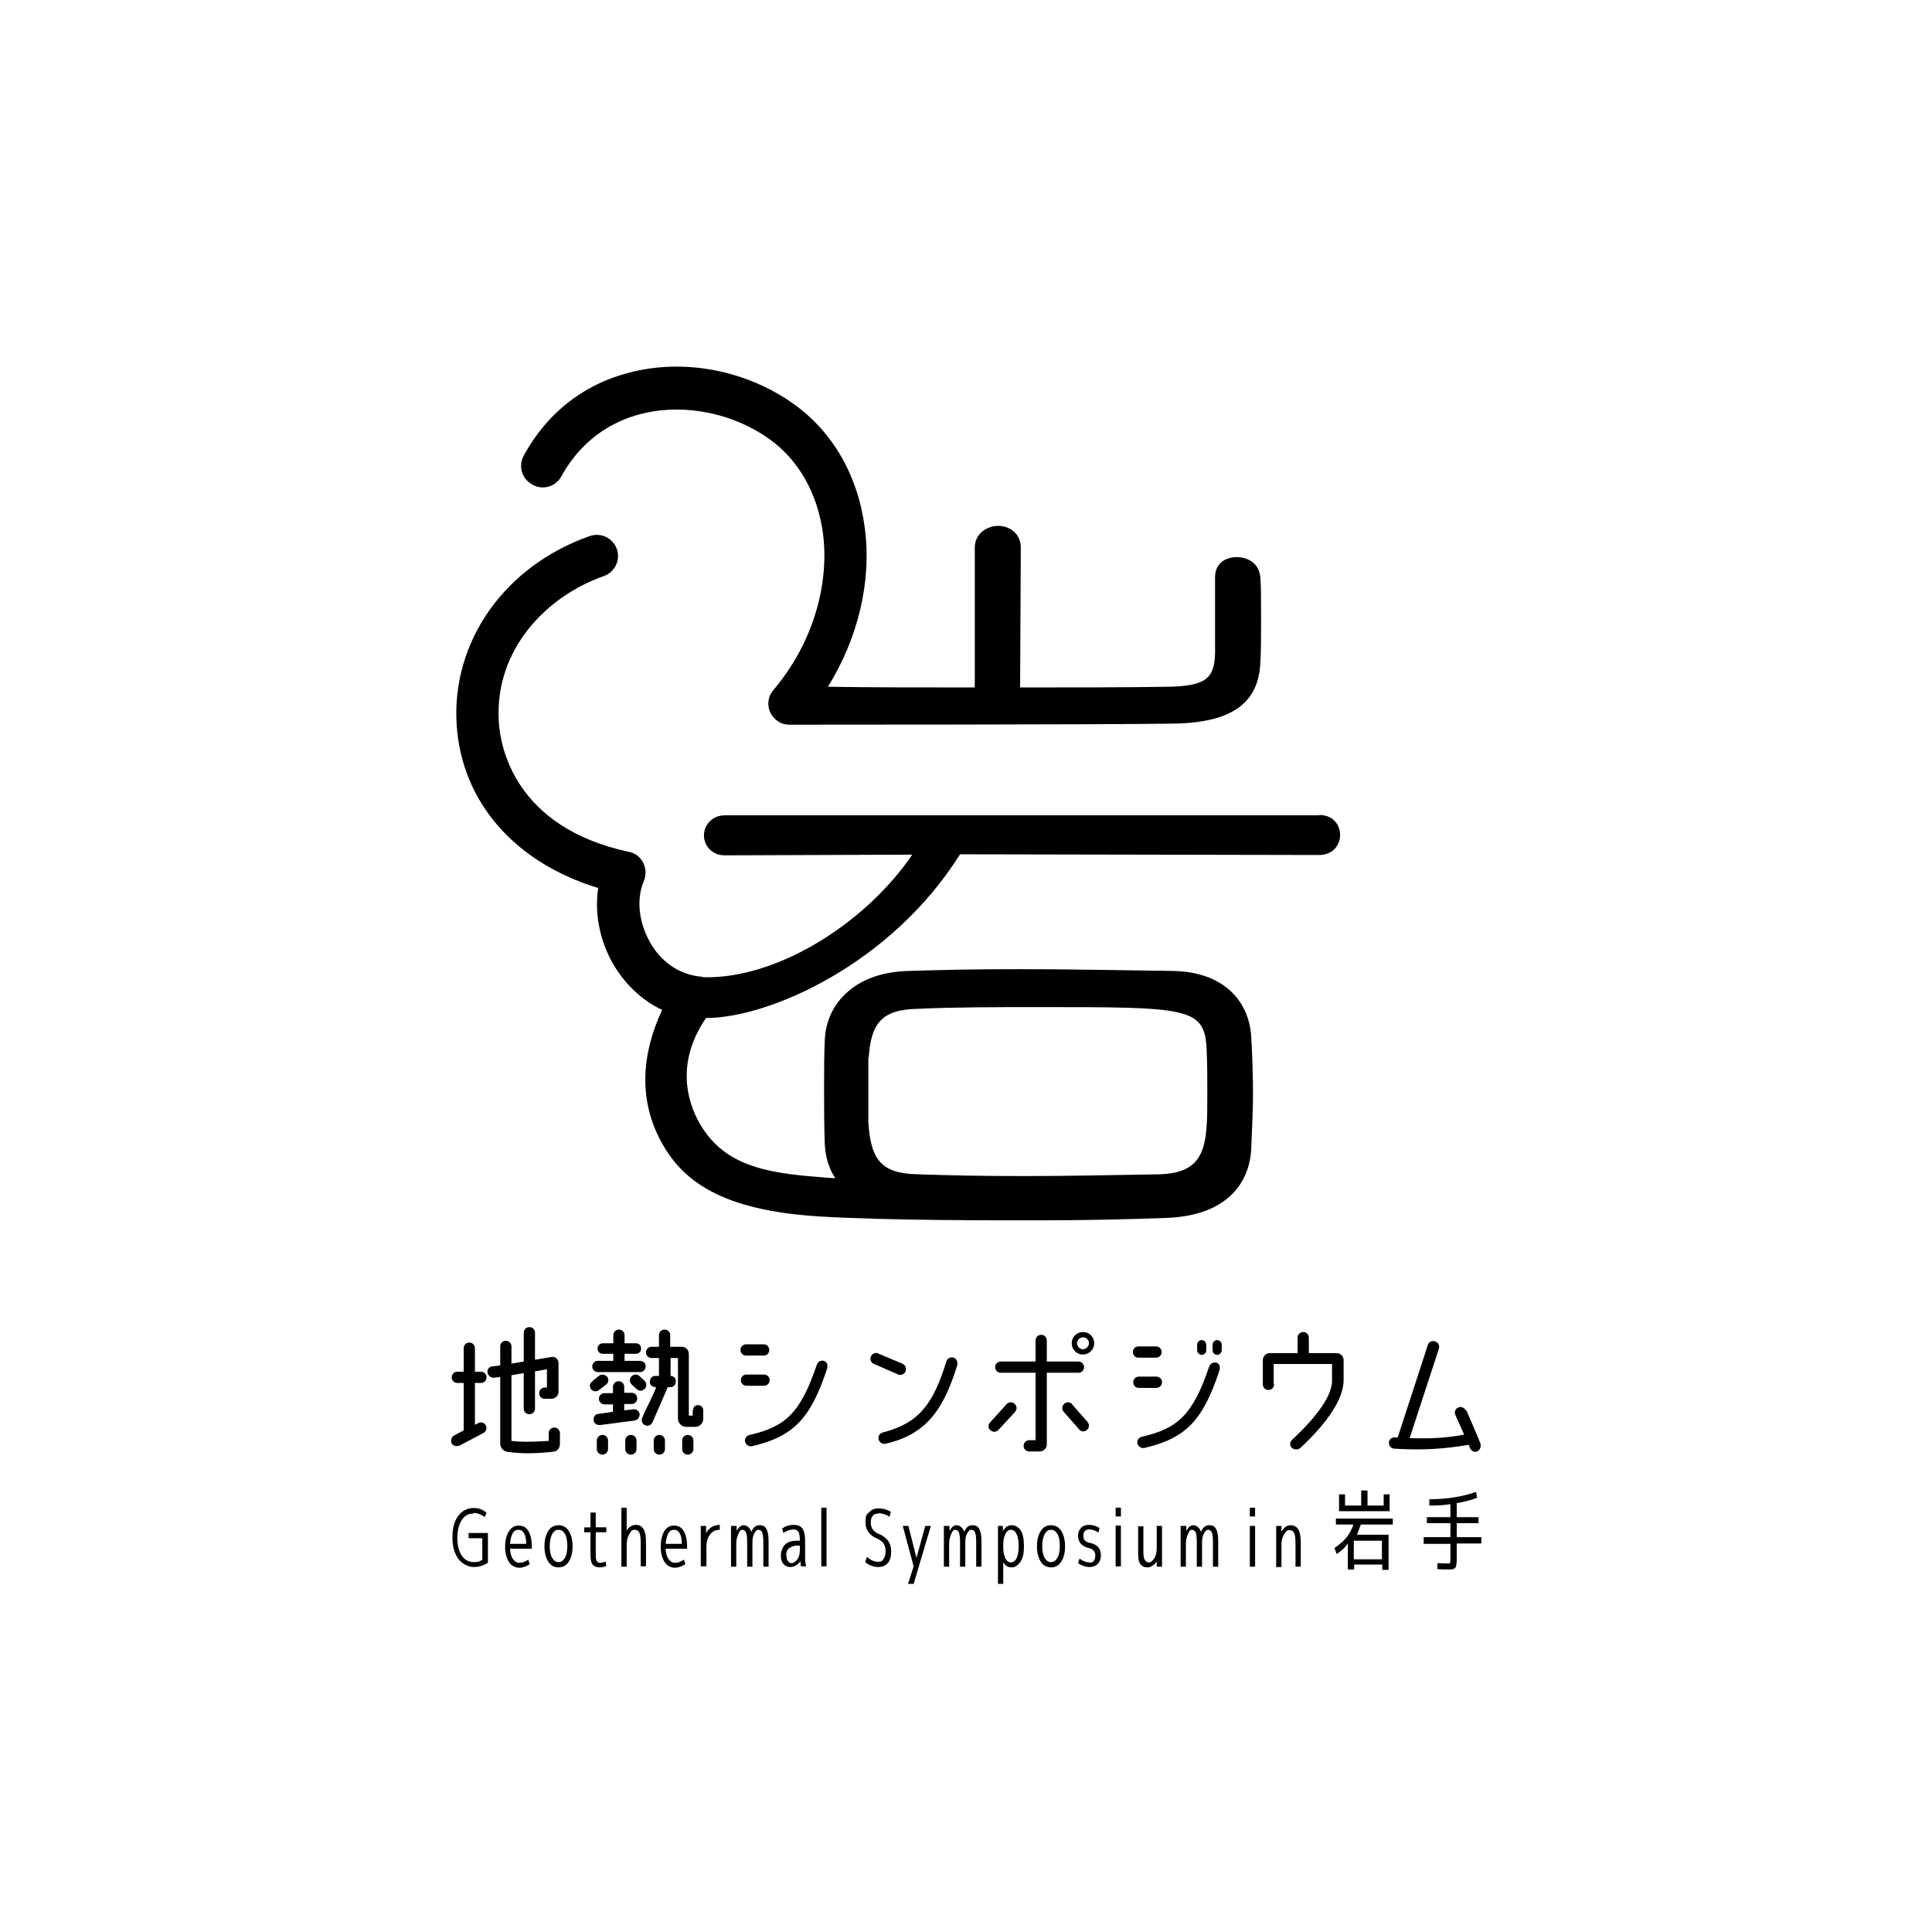 <?xml version="1.0" encoding="UTF-8"?>
<svg id="_レイヤー_2" xmlns="http://www.w3.org/2000/svg" version="1.1" viewBox="0 0 550 550">
  <!-- Generator: Adobe Illustrator 29.5.0, SVG Export Plug-In . SVG Version: 2.1.0 Build 137)  -->
  <defs>
    <style>
      .st0 {
        fill: none;
      }
    </style>
  </defs>
  <g id="_レイヤー_1-2">
    <rect class="st0" x="0" y="0" width="550" height="550"/>
    <path d="M375.7,232.1h-169.3c-3.8,0-6,2.9-6,5.7s2.1,5.7,6,5.7l53.3-.2c-13.1,19.3-38.2,35.4-59.4,34.9-.3-.1-.7-.2-1.1-.2-7.9-.9-12.3-6.4-14.1-9.7-3.3-5.7-4-12.4-1.8-17.5.7-1.7.6-3.6-.2-5.2-.8-1.6-2.3-2.8-4.1-3.1-32.6-7-36.6-30.1-37-37-1.3-21,14.1-36,29.9-41.5,3.1-1.1,4.8-4.5,3.7-7.7-1.1-3.1-4.5-4.8-7.7-3.7-24.2,8.5-39.4,30-37.9,53.7,1.4,22,16.6,39.3,40.3,46.5-1.1,7.1.4,15,4.3,21.7,3.4,5.8,8.2,10.3,13.9,13-5.9,12.6-6.9,25.9.1,38.2,6,10.6,17,18.9,44.7,20.6,19.8,1.2,50.3,1.1,62.2,1.1s23.8-.2,36.9-.7c16.7-.7,23.4-9.8,23.8-19.8.2-5.2.5-10.5.5-15.5s-.2-11.5-.5-16.2c-.5-9.3-6.9-18.6-22.6-18.8-15.5-.2-29.8-.5-43.1-.5s-21.7.2-31.7.5c-7.9.2-13.5,2.5-17.3,5.8-4.4,3.7-6.5,8.8-6.7,13.9-.2,4.3-.2,9-.2,14s0,10.2.2,15.7c.2,3.5,1.1,6.8,3,9.6-1.3,0-2.8-.2-4.3-.3-16.5-1.2-27.8-3.7-34.5-15.6-3.4-6.1-6.6-17.2,2-29.7h.1c17.7,0,52.5-15.2,72.2-46.6l102.2.2c4,0,6-2.9,6-5.7s-1.9-5.7-6-5.7h0ZM247.3,301.2c.6-9.4,3.3-13.8,13.8-14,10.5-.5,22.6-.5,34.5-.5,42.6,0,47.4,0,47.9,12.1.2,3.8.2,8.6.2,13.1,0,14-.2,22.1-13.8,22.4-12.1.2-25.5.5-38.4.5s-21-.2-30.2-.5c-10.7-.2-13.4-4.4-14.1-14.8v-18.4h0Z"/>
    <path d="M151.6,138c2.9,1.6,6.6.6,8.2-2.4,6.6-11.9,16.5-16.4,23.7-18,11.7-2.7,25.3.1,35.4,7.3,8.5,6,13.9,15.7,15.4,27.1,1.9,15.2-3.4,31.8-14.1,44.4-2.2,2.5-1.9,6.4.7,8.5,1.1,1,2.5,1.4,3.9,1.4s90.1,0,109-.3c17.4-.2,24.5-6.2,25-17.4.2-2.9.2-7.9.2-12.6s0-9.3-.2-11.4c-.2-4-3.3-6-6.7-6s-6.2,1.9-6.2,5.7v21.7c-.2,7.1-2.6,9.3-13.3,9.5-12.4.2-27.2.2-42.2.2l.2-39.8c0-4.1-3.3-6.2-6.4-6.2s-6.7,2.1-6.7,6.2v39.8c-15.6,0-30.3,0-41.8-.2,8.5-13.7,12.5-29.9,10.5-45.1-1.9-14.9-9.1-27.5-20.4-35.5-13-9.2-29.9-12.7-45.1-9.2-13.8,3.1-24.7,11.4-31.6,24-1.6,2.9-.6,6.6,2.4,8.2h0Z"/>
    <path d="M355.8,431.7v-2.5h1.5v2.5h-1.5ZM355.8,446v-11.6h1.5v11.6h-1.5Z"/>
    <path d="M363.4,434.4h1.4v1.6c.3-.5.6-.8,1-1.2.5-.4,1-.6,1.6-.6,1,0,1.7.4,2.2,1.2s.7,2.1.7,3.8v6.8h-1.5v-6.6c0-1.4-.1-2.4-.4-3s-.7-.8-1.4-.8-1,.4-1.5,1.3c-.5.8-.7,1.8-.7,3v6.2h-1.5v-11.6h0Z"/>
    <path d="M134.7,430.9c-1.4,0-2.5.6-3.3,1.9s-1.2,2.9-1.2,5,.4,3.8,1.3,5.1c.8,1.2,2,1.8,3.4,1.8s1.7-.2,2.4-.7v-6.1h-3.9v-1.5h5.5v8.5c-1.3.8-2.6,1.2-4,1.2s-3.3-.8-4.4-2.3c-1.1-1.5-1.7-3.5-1.7-6.1s.5-4.6,1.6-6.1c1.1-1.5,2.6-2.3,4.4-2.3s2.6.5,3.7,1.3l-.5,1.3c-1-.8-2.1-1.2-3.1-1.2h0Z"/>
    <path d="M145.2,440.8c0,1.3.3,2.2.8,3,.5.7,1.1,1.1,1.9,1.1s1.6-.3,2.5-.9l.4,1.3c-.9.6-1.9,1-3,1s-2.2-.5-2.9-1.6-1.1-2.5-1.1-4.4.4-3.3,1.1-4.4,1.6-1.6,2.8-1.6,2.1.5,2.7,1.5c.6,1,1,2.5,1,4.4s0,.4,0,.7h-6ZM145.2,439.5h4.6c0-1.3-.2-2.3-.6-3s-.9-1-1.6-1-1.3.3-1.7,1.1-.6,1.7-.7,3h0Z"/>
    <path d="M161.9,444.6c-.7,1.1-1.7,1.6-2.9,1.6s-2.2-.5-2.9-1.6c-.7-1.1-1.1-2.5-1.1-4.4s.4-3.3,1.1-4.4c.7-1.1,1.7-1.6,2.9-1.6s2.2.5,2.9,1.6c.7,1.1,1.1,2.5,1.1,4.4s-.4,3.3-1.1,4.4h0ZM160.8,436.7c-.4-.8-1-1.2-1.8-1.2s-1.3.4-1.8,1.2c-.4.8-.7,2-.7,3.4s.2,2.6.7,3.4,1,1.2,1.8,1.2,1.3-.4,1.8-1.2c.5-.8.7-2,.7-3.4,0-1.5-.2-2.6-.7-3.5h0Z"/>
    <path d="M169.6,430.6v4.2h3v1.4h-3v6.1c0,1,0,1.7.3,2.1.2.3.5.5,1,.5s.9-.1,1.5-.4l.2,1.3c-.6.3-1.2.4-1.9.4-.9,0-1.6-.3-2-.8-.4-.5-.6-1.5-.6-2.8v-6.4h-1.8v-1.4h1.8v-4.2h1.5Z"/>
    <path d="M176.9,429.2h1.5v6.6c.6-1.1,1.5-1.7,2.6-1.7s1.7.4,2.2,1.2.7,2.1.7,3.8v6.8h-1.5v-6.6c0-1.4-.1-2.4-.4-3s-.7-.8-1.4-.8-1,.4-1.5,1.3c-.5.9-.7,1.8-.7,3v6.2h-1.5v-16.7h0Z"/>
    <path d="M189.5,440.8c0,1.3.3,2.2.8,3,.5.7,1.1,1.1,1.9,1.1s1.6-.3,2.5-.9l.4,1.3c-1,.6-2,1-3,1s-2.2-.5-2.9-1.6c-.7-1.1-1.1-2.5-1.1-4.4s.4-3.3,1-4.4c.7-1.1,1.6-1.6,2.8-1.6s2.1.5,2.7,1.5,1,2.5,1,4.4,0,.4,0,.7h-6,0ZM189.5,439.5h4.6c0-1.3-.2-2.3-.6-3s-.9-1-1.6-1-1.3.3-1.7,1.1-.6,1.7-.7,3h0Z"/>
    <path d="M199.5,434.4h1.5v2c.9-1.5,2.2-2.3,3.9-2.3v1.4c-1.2,0-2.2.5-2.8,1.4-.7.9-1,2.1-1,3.5v5.5h-1.6v-11.6h0Z"/>
    <path d="M208.3,434.4h1.4v1.4c.6-1,1.2-1.6,2-1.6s1.8.6,2.2,1.9c.5-1.3,1.3-1.9,2.3-1.9s1.6.3,2,1.1c.4.7.6,1.8.6,3.4v7.3h-1.5v-6.9c0-1.4-.1-2.3-.3-2.8-.2-.5-.6-.8-1.1-.8s-.8.4-1.2,1.1-.5,1.6-.5,2.6v6.8h-1.5v-6.9c0-1.3-.1-2.3-.3-2.8-.2-.5-.6-.8-1.1-.8s-.8.4-1.1,1.2c-.4.8-.6,1.7-.6,2.8v6.5h-1.5v-11.6h0Z"/>
    <path d="M225.9,434.1c1.2,0,2,.3,2.5,1s.8,1.8.8,3.3v4.4c0,1,0,2.1.3,3.1h-1.5c0-.5-.1-1-.2-1.5-.2.5-.6.8-1,1.1-.6.4-1.2.6-1.9.6s-1.4-.3-1.9-.9c-.5-.6-.7-1.4-.7-2.4s.4-2.3,1.2-3.1c.8-.8,2-1.1,3.5-1.1h.7c0-1.2-.1-2-.4-2.5s-.7-.7-1.4-.7-1.9.3-2.9,1l-.3-1.3c1-.7,2-1,3.1-1h0ZM223.9,442.8c0,.7.1,1.2.4,1.6.3.4.6.6,1,.6.6,0,1.2-.4,1.7-1.1s.7-1.6.7-2.7v-1.2h-.7c-1,0-1.8.3-2.4.8s-.8,1.2-.8,2.1h0Z"/>
    <path d="M233.8,445.9v-16.7h1.5v16.7h-1.5Z"/>
    <path d="M249.9,430.9c-.6,0-1.2.2-1.5.7-.4.5-.5,1.1-.5,1.9,0,1.4.7,2.5,2.1,3.1,1.3.5,2.2,1.2,2.8,2s.9,1.8.9,3.1-.3,2.6-1,3.3c-.7.8-1.6,1.1-2.8,1.1s-2.5-.5-3.6-1.4l.5-1.5c1,.9,2,1.4,3.1,1.4s1.2-.2,1.6-.8c.4-.5.6-1.2.6-2.2s-.2-1.6-.5-2.1-.9-1-1.7-1.4c-2.4-1-3.5-2.5-3.5-4.7s.3-2.2,1-2.9,1.5-1.1,2.7-1.1,2.4.3,3.5,1l-.4,1.4c-1-.7-2-1-3.1-1h0Z"/>
    <path d="M258.6,434.4l2.3,9.1,2.5-9.1h1.6l-4.9,16.5h-1.6l1.6-5-3.1-11.5h1.6,0Z"/>
    <path d="M268.9,434.4h1.4v1.4c.6-1,1.2-1.6,2-1.6s1.8.6,2.2,1.9c.5-1.3,1.3-1.9,2.3-1.9s1.6.3,2,1.1c.4.7.6,1.8.6,3.4v7.3h-1.5v-6.9c0-1.4-.1-2.3-.3-2.8-.2-.5-.6-.8-1.1-.8s-.8.4-1.2,1.1-.5,1.6-.5,2.6v6.8h-1.5v-6.9c0-1.3-.1-2.3-.3-2.8-.2-.5-.6-.8-1.1-.8s-.8.4-1.1,1.2c-.4.8-.6,1.7-.6,2.8v6.5h-1.5v-11.6h0Z"/>
    <path d="M288,446.2c-1.1,0-1.9-.5-2.4-1.5v6.2h-1.5v-16.5h1.4v1.5c.6-1.1,1.4-1.7,2.5-1.7s1.9.5,2.6,1.5c.6,1,.9,2.5.9,4.5s-.3,3.4-1,4.4-1.5,1.6-2.5,1.6h0ZM290,440.2c0-1.5-.2-2.7-.6-3.5-.4-.8-.9-1.2-1.6-1.2s-1.2.4-1.6,1.2c-.4.8-.6,1.9-.6,3.3v.3c0,1.4.2,2.5.6,3.3.4.8,1,1.2,1.6,1.2s1.2-.4,1.6-1.2.6-2,.6-3.5h0Z"/>
    <path d="M302.1,444.6c-.7,1.1-1.7,1.6-2.9,1.6s-2.2-.5-2.9-1.6c-.7-1.1-1.1-2.5-1.1-4.4s.4-3.3,1.1-4.4,1.7-1.6,2.9-1.6,2.2.5,2.9,1.6c.7,1.1,1.1,2.5,1.1,4.4s-.4,3.3-1.1,4.4h0ZM301,436.7c-.4-.8-1-1.2-1.8-1.2s-1.3.4-1.8,1.2c-.4.8-.7,2-.7,3.4s.2,2.6.7,3.4,1,1.2,1.8,1.2,1.3-.4,1.8-1.2c.5-.8.7-2,.7-3.4,0-1.5-.2-2.6-.7-3.5h0Z"/>
    <path d="M310.1,434.1c1,0,2,.3,2.9.9l-.3,1.3c-.9-.6-1.8-.9-2.6-.9s-1,.2-1.3.5-.4.8-.4,1.3.1,1,.4,1.3.7.6,1.4.7c1.1.2,1.9.7,2.4,1.2s.8,1.4.8,2.4-.3,1.8-.9,2.4-1.4.9-2.4.9-2.2-.4-3.2-1.1l.4-1.3c1,.7,1.9,1.1,2.9,1.1s1-.2,1.2-.5.4-.8.4-1.4-.1-1-.4-1.4-.7-.6-1.4-.8c-1-.2-1.8-.7-2.3-1.2-.5-.6-.8-1.3-.8-2.3s.3-1.7.9-2.3,1.4-.8,2.3-.8Z"/>
    <path d="M317.6,431.7v-2.5h1.5v2.5h-1.5ZM317.6,445.9v-11.6h1.5v11.6h-1.5Z"/>
    <path d="M325.5,434.4v7.2c0,1.2.1,2,.4,2.5.3.5.7.7,1.2.7s1-.4,1.5-1.2.7-1.8.7-3v-6.2h1.5v11.6h-1.5v-1.5c-.3.5-.6.8-1,1.1-.5.4-1.1.6-1.6.6-1,0-1.6-.3-2.1-1s-.6-1.8-.6-3.4v-7.3h1.5,0Z"/>
    <path d="M336.3,434.4h1.4v1.4c.6-1,1.2-1.6,2-1.6s1.8.6,2.2,1.9c.5-1.3,1.3-1.9,2.3-1.9s1.6.3,2,1.1c.4.7.6,1.8.6,3.4v7.3h-1.5v-6.9c0-1.4-.1-2.3-.3-2.8-.2-.5-.6-.8-1.1-.8s-.8.4-1.2,1.1-.5,1.6-.5,2.6v6.8h-1.5v-6.9c0-1.3-.1-2.3-.3-2.8-.2-.5-.6-.8-1.1-.8s-.8.4-1.1,1.2c-.4.8-.6,1.7-.6,2.8v6.5h-1.5v-11.6h0Z"/>
    <path d="M130.7,411.5c-.8.4-1.7.1-2.1-.6-.4-.8-.1-1.8.6-2.2l2.8-1.5v-13.5h-1.8c-.9,0-1.6-.7-1.6-1.6s.7-1.6,1.6-1.6h1.8v-6.7c0-.9.7-1.6,1.6-1.6s1.6.7,1.6,1.6v6.7h1.7c.9,0,1.6.7,1.6,1.6s-.7,1.6-1.6,1.6h-1.7v11.9l1-.5c.8-.4,1.7-.1,2.1.7.4.8.1,1.7-.6,2.1l-7,3.7h0ZM155,398.2c-.9,0-1.5-.7-1.5-1.6s.7-1.6,1.6-1.6h.6v-5.2l-3.4.6v10.6c0,.9-.7,1.6-1.6,1.6s-1.6-.7-1.6-1.6v-10.1l-3.5.6v18.7c3.4.4,6.9.2,10.6,0v-2.2c0-.9.7-1.6,1.6-1.6s1.6.7,1.6,1.6v3.1c0,1.2-.9,2.2-2.1,2.2-4.6.5-8.8.6-12.9,0-1.2-.2-2-1.2-2-2.4v-18.9s-1.7.2-1.7.2c-.9.1-1.7-.5-1.9-1.4-.2-.9.4-1.7,1.3-1.8l2.3-.3v-5.4c0-.9.7-1.6,1.6-1.6s1.6.7,1.6,1.6v4.9l3.5-.6v-8.2c0-.9.7-1.6,1.6-1.6s1.6.7,1.6,1.6v7.7l4.7-.8c1-.2,2,.6,2,1.7v8.2c0,1.1-.9,2-2.1,2h-1.9,0Z"/>
    <path d="M168.6,393.2l2-1.6c.7-.5,1.7-.3,2.3.4.5.7.3,1.7-.4,2.2l-2.1,1.6c-.7.5-1.7.3-2.2-.4-.5-.7-.3-1.7.5-2.2h0ZM170.2,387.4h4.4v-2h-3c-.9,0-1.5-.7-1.5-1.5s.7-1.5,1.5-1.5h3v-2.3c0-.9.7-1.6,1.6-1.6s1.6.7,1.6,1.6v2.3h3.2c.9,0,1.5.6,1.5,1.5s-.6,1.5-1.5,1.5h-3.2v2h4.4c.9,0,1.6.7,1.6,1.6s-.7,1.6-1.6,1.6h-12c-.9,0-1.6-.7-1.6-1.6s.7-1.6,1.6-1.6h0ZM177.7,394.7v1.8h2.1c.9,0,1.6.7,1.6,1.6s-.7,1.6-1.6,1.6h-2.1v1.8l2.6-.3c.9-.1,1.7.5,1.8,1.4,0,.9-.6,1.7-1.5,1.8l-9.9,1.3c-.9,0-1.7-.6-1.7-1.5-.1-.9.5-1.7,1.4-1.7l4.1-.6v-2.1h-2.4c-.9,0-1.6-.7-1.6-1.6s.7-1.6,1.6-1.6h2.4v-1.8c0-.9.7-1.6,1.6-1.6s1.6.7,1.6,1.6h0ZM169.9,412.5v-2.4c0-.9.7-1.6,1.6-1.6s1.6.7,1.6,1.6v2.4c0,.9-.7,1.6-1.6,1.6s-1.6-.7-1.6-1.6ZM178,412.5v-2.4c0-.9.7-1.6,1.6-1.6s1.6.7,1.6,1.6v2.4c0,.9-.7,1.6-1.6,1.6s-1.6-.7-1.6-1.6ZM183.4,393c.7.6.8,1.6.2,2.3s-1.6.8-2.3.2l-1.4-1.3c-.7-.6-.8-1.6-.2-2.3s1.6-.8,2.3-.2l1.4,1.3ZM197.3,401.4c0-.8.6-1.4,1.4-1.4s1.5.6,1.5,1.4v2.5c0,1.2-.9,2.2-2.1,2.3-1,0-2.1,0-3,0-1.2-.2-2.1-1.1-2.1-2.4v-17.2h-2.1v5.1c.8,0,1.5.6,1.5,1.4,0,1.1-.6,1.8-1.5,1.8h-.8l-4.3,9.9c-.3.8-1.2,1.3-2,1-.9-.3-1.3-1.2-1-2.1.7-1.9,3.2-6.5,4-8.8-.9,0-1.8-.5-1.8-1.4,0-1.1.6-1.8,1.5-1.8h1.1v-5.1h-2.1c-.9,0-1.6-.7-1.6-1.6s.7-1.6,1.6-1.6h2.1v-3.3c0-.9.7-1.6,1.6-1.6s1.6.7,1.6,1.6v3.3h3.3c1.1,0,2,.9,2,2v17.6c.4,0,.8,0,1.1,0v-1.5h0ZM189.3,412.5c0,.9-.7,1.6-1.6,1.6s-1.6-.7-1.6-1.6v-2.4c0-.9.7-1.6,1.6-1.6s1.6.7,1.6,1.6v2.4ZM197.4,412.5c0,.9-.7,1.6-1.6,1.6s-1.6-.7-1.6-1.6v-2.4c0-.9.7-1.6,1.6-1.6s1.6.7,1.6,1.6v2.4Z"/>
    <path d="M217.4,385.9h-5c-.9,0-1.6-.7-1.6-1.6s.7-1.6,1.6-1.6h5c.9,0,1.6.7,1.6,1.6s-.7,1.6-1.6,1.6ZM212.5,391.3h5c.9,0,1.6.7,1.6,1.6s-.7,1.6-1.6,1.6h-5c-.9,0-1.6-.7-1.6-1.6s.7-1.6,1.6-1.6ZM232.5,388.6c.3-.9,1-1.4,2-1.2.9.2,1.3,1.2.9,2.4-4.6,13.8-9.3,19.1-21.3,21.9-.9.2-1.8-.4-2-1.3-.2-.9.4-1.7,1.3-1.9,10-2.3,14.4-6,19.1-19.9h0Z"/>
    <path d="M255.5,391.2l-6.9-3c-.8-.5-1-1.5-.6-2.2.5-.8,1.5-1.1,2.2-.6l6.9,2.9c.8.5,1,1.5.6,2.3-.5.8-1.5,1-2.2.6ZM269.4,387.6c.2-.9,1.2-1.4,2.1-1.1.9.3,1.2,1.3,1,2.2-3.9,12.5-8.7,19.6-20.4,22.3-.9.2-1.8-.4-2-1.3-.2-.9.4-1.7,1.2-1.9,10.5-2.7,14.4-8.3,18.1-20.2h0Z"/>
    <path d="M289.1,401.8l-4.8,5.2c-.6.7-1.6.8-2.3.2-.7-.5-.8-1.5-.2-2.2l4.7-5.2c.6-.7,1.6-.8,2.3-.2s.8,1.6.2,2.3h0ZM298,411.2c0,1.1-.9,2-2,2h-3c-.9,0-1.6-.7-1.6-1.6s.7-1.6,1.6-1.6h1.8v-19.2h-9.9c-.9,0-1.6-.7-1.6-1.6s.7-1.6,1.6-1.6h9.9v-6c0-.9.7-1.6,1.6-1.6s1.6.7,1.6,1.6v6h9c.9,0,1.6.7,1.6,1.6s-.7,1.6-1.6,1.6h-9v20.4h0ZM305.2,399.8l4.4,5c.6.7.5,1.7-.2,2.3s-1.7.5-2.2-.2l-4.4-5c-.6-.7-.5-1.7.2-2.3.7-.6,1.7-.5,2.3.2ZM311.5,382.4c0,1.7-1.4,3.2-3.2,3.2s-3.2-1.4-3.2-3.2,1.4-3.2,3.2-3.2,3.2,1.4,3.2,3.2ZM310,382.4c0-1-.8-1.7-1.7-1.7s-1.7.8-1.7,1.7.8,1.7,1.7,1.7,1.7-.8,1.7-1.7Z"/>
    <path d="M329.1,386.5h-5c-.9,0-1.6-.7-1.6-1.6s.7-1.6,1.6-1.6h5c.9,0,1.6.7,1.6,1.6s-.7,1.6-1.6,1.6ZM324.2,391.9h5c.9,0,1.6.7,1.6,1.6s-.7,1.6-1.6,1.6h-5c-.9,0-1.6-.7-1.6-1.6s.7-1.6,1.6-1.6ZM344.2,389.1c.3-.8,1-1.4,2-1.2.9.2,1.3,1.1.9,2.4-4.6,13.8-9.3,19.1-21.3,21.9-.9.2-1.8-.4-2-1.3-.2-.9.4-1.7,1.3-1.9,10-2.3,14.4-6,19.1-19.9h0ZM340.8,382.8c0-.7.6-1.3,1.3-1.3s1.3.6,1.3,1.3v1.6c0,.7-.6,1.3-1.3,1.3s-1.3-.6-1.3-1.3v-1.6ZM345.2,382.8c0-.7.6-1.3,1.3-1.3s1.3.6,1.3,1.3v1.6c0,.7-.6,1.3-1.3,1.3s-1.3-.6-1.3-1.3v-1.6Z"/>
    <path d="M362.7,394.1c0,.9-.7,1.6-1.6,1.6-.9,0-1.6-.7-1.6-1.6v-6.9c0-1.1.9-2,2-2h7.9v-4.4c0-.9.7-1.6,1.6-1.6s1.6.7,1.6,1.6v4.4h7.9c1.1,0,2,.9,2,2v5.7c0,5.2-4.4,11.9-12.2,19.2-.7.7-1.9.7-2.6,0-.6-.6-.5-1.7.1-2.2,6.9-6.4,11.5-12.6,11.4-16.9v-4.7h-16.6v5.7h0Z"/>
    <path d="M417.4,401.4c1.4,3.3,3.1,7.1,4,9.4.3.8.1,1.9-.9,2.4-.7.3-1.6,0-2.1-1.1,0-.2-.2-.6-.3-.8-6.9,1.2-13.3,1.6-21.2,1.1-.9,0-1.6-.9-1.5-1.8,0-.9.9-1.5,1.8-1.4.2,0,.5,0,.7,0l8.6-26.4c.3-.8,1.3-1.3,2.1-.9.9.3,1.3,1.2,1,2.1l-8.3,25.4c5.6.2,10.4,0,15.5-1-.8-1.9-1.7-3.8-2.5-5.6-.3-.9,0-1.8.8-2.1.8-.4,1.8,0,2.2.9h0Z"/>
    <path d="M393.5,446.8v-1.4h-8v1.4h-1.8v-7.4c-.8,1.2-1.8,2.1-3.2,3l-.6-1.7c1.4-1,2.6-2,3.4-3,.9-1.1,1.5-2.3,2-3.7h-5v-1.7h16.2v1.7h-9.1c-.4,1-.7,2-1.1,2.9h9v10h-1.8ZM395.6,430.2h-14.4v-4.8h1.7v3.2h4.6v-4.3h1.8v4.3h4.6v-3.2h1.7v4.8h0ZM385.4,443.9h8v-5.3h-8v5.3Z"/>
    <path d="M405.3,437.6h7.6v-4h-6.7v-1.7h6.7v-3.7c-1.8.3-3.8.4-6,.4v-1.8c4.9,0,9.4-.7,13.3-2.1l.3,1.7c-1.9.7-3.8,1.2-5.8,1.5v4h6.2v1.7h-6.2v4h7v1.8h-7v4.2c0,1.4-.1,2.3-.4,2.7-.3.4-.9.5-1.9.5s-1.7,0-3.2-.1v-1.7c1.4,0,2.3.1,2.9.1s.6,0,.7-.2.1-.6.1-1.2v-4.2h-7.6v-1.8h0Z"/>
  </g>
</svg>
